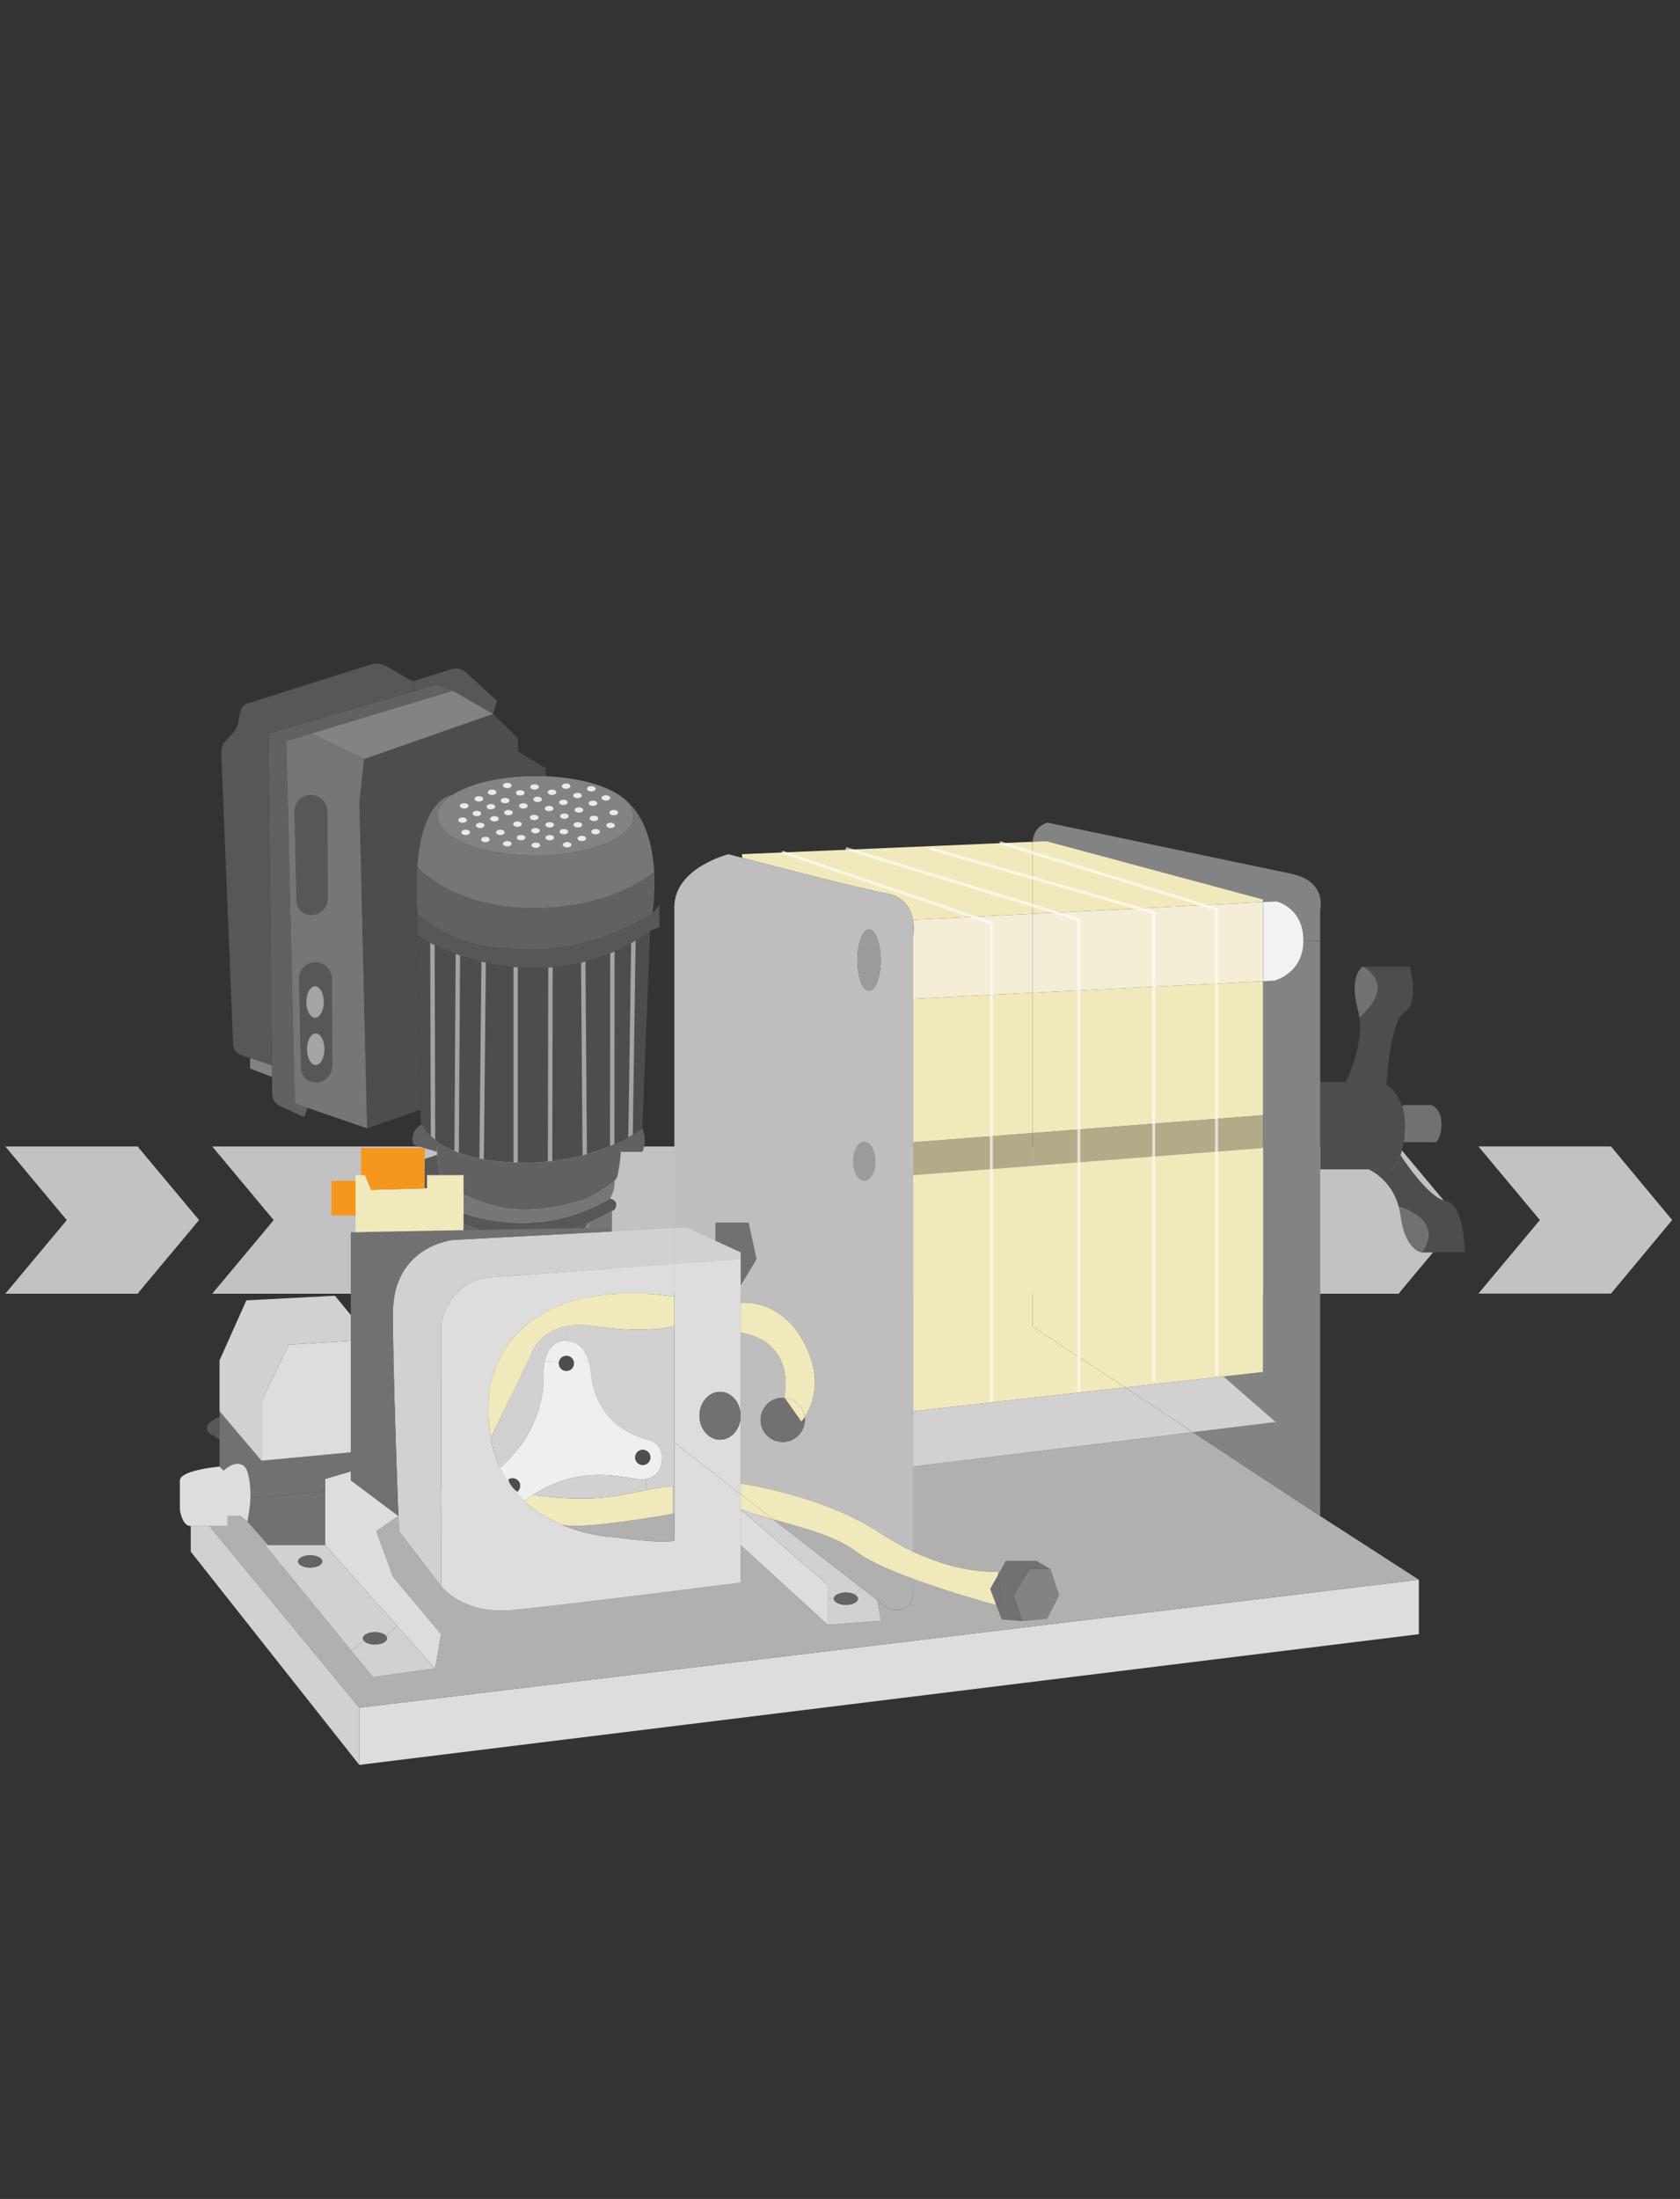 <?xml version="1.0" encoding="UTF-8"?> <svg xmlns="http://www.w3.org/2000/svg" viewBox="0 0 285 373"><rect x="0" y="0" width="285" height="373" fill="#333333" stroke="none"/><defs><style>.cls-1{fill:#ddd;}.cls-2{fill:#f0e9bc;}.cls-3{fill:#575757;}.cls-4{fill:#d1d1d1;}.cls-5{fill:#626161;}.cls-6{fill:#b0b0af;}.cls-7{fill:#717171;}.cls-8{fill:#f4971c;}.cls-9{fill:#646464;}.cls-10{fill:#fff;opacity:.7;}.cls-11{fill:#fffdfb;}.cls-12{fill:#767676;}.cls-13{fill:#eaeaea;}.cls-14{fill:#f4eed7;}.cls-15{fill:#a5a4a4;}.cls-16{fill:#4c4d4d;}.cls-17{fill:none;}.cls-18{fill:#828383;}.cls-19{fill:#bfbebf;}.cls-20{fill:#efefef;}.cls-21{opacity:.67;}.cls-22{fill:#b2ab87;}.cls-23{fill:#9c9b9b;}.cls-24{fill:#f2f2f2;}</style></defs><g id="Calque_3"><path class="cls-10" d="m237.52,219.12l10.17-12.17-10.17-12.17c-.08-.1-.15-.2-.21-.31H36l10.43,12.49-10.43,12.49h201.31c.06-.11.13-.22.21-.31Z"></path><path class="cls-10" d="m23.6,219.12l10.17-12.17-10.17-12.17c-.08-.1-.15-.2-.21-.31H.9l10.43,12.49-10.43,12.49h22.49c.06-.11.13-.22.21-.31Z"></path><polygon class="cls-10" points="261.23 206.95 250.8 219.43 273.29 219.43 283.67 206.95 273.29 194.46 250.8 194.46 261.23 206.95"></polygon></g><g id="Calque_2"><path class="cls-3" d="m112.2,245.14c.59.69,0,1.58,0,1.58l-4.26,1.68c-2.57,1.19-4.25-.89-4.25-.89l-.73-1.99,6.42-2.36,2.82,1.98Z"></path><path class="cls-3" d="m111.87,153.55v3.69l-1.59.66s-7.87,6.47-19.76,6.33c-11.88-.13-19.76-5.57-19.76-5.57v-3.87s4.32,4.96,12.89,5.88c5.81.62,15.03,1.45,27.03-5.72v-.02s1.19-1.38,1.19-1.38Z"></path><path class="cls-5" d="m110.99,147.95c.03.66.05,1.3.05,1.91,0,2.77-.32,4.82-.35,5.07v.02c-12.01,7.17-21.23,6.34-27.04,5.72-8.57-.92-12.89-5.88-12.89-5.88-.18-3.01-.16-5.57,0-7.74,0,0,6.03,7.01,19.76,7,13.61-.02,20.4-6.1,20.4-6.1h.07Z"></path><path class="cls-12" d="m110.99,147.95h-.07s-6.79,6.08-20.4,6.1c-13.73.01-19.76-7-19.76-7,.87-11.89,5.93-12.21,5.93-12.21h0c-1.56,1.03-2.46,2.24-2.46,3.53,0,3.73,7.44,6.75,16.61,6.75s16.62-3.02,16.62-6.75c0-1.16-.72-2.25-2-3.21,4.07,2.93,5.28,8.36,5.53,12.79Z"></path><path class="cls-16" d="m110.28,157.9l-1.31,33.5s-1.32,1.05-3.81,2.25c-3.69,1.8-9.94,3.94-18.22,3.55-6.65-.32-10.5-1.95-12.71-3.55-1.62-1.18-2.36-2.34-2.66-2.97-.14-.3-.19-.47-.19-.47l-.04-1.98-.58-29.57s7.88,5.44,19.76,5.57c11.89.14,19.76-6.33,19.76-6.33Z"></path><path class="cls-18" d="m108.44,235.44s1.08,0,.94,2.87c-.15,2.87,0,4.85,0,4.85l-6.42,2.36-22.99,8.47-10.6,3.9v-2.86s.21-1.19,1.39-1.39,14.73-5.44,14.73-5.44l6.23-6.43,12.1-4.35v-4.94l4.62,2.96Z"></path><path class="cls-5" d="m108.97,191.4s.92,1.81,0,3.99h-3.65c.03-.74,0-1.39-.16-1.74,2.49-1.2,3.81-2.25,3.81-2.25Z"></path><path class="cls-18" d="m105.46,135.16c1.28.96,2,2.05,2,3.21,0,3.73-7.44,6.75-16.62,6.75s-16.61-3.02-16.61-6.75c0-1.29.9-2.5,2.46-3.52,2.92-1.93,8.17-3.22,14.15-3.22.6,0,1.19.01,1.77.04,5.28.22,9.82,1.45,12.44,3.21.14.08.28.18.41.28Z"></path><path class="cls-5" d="m105.16,193.65c.16.35.19,1,.16,1.74-.09,1.78-.57,4.09-.57,4.09-.03.24-.22.52-.51.82-1.35,1.37-4.9,3.1-4.9,3.1-9.6,3.16-15.3,1.19-15.3,1.19,0,0-4.74-1.19-7.65-3.17-1.72-1.17-2.16-3.69-2.22-5.54,0-.17-.02-.34-.02-.49-.01-1.02.08-1.74.08-1.74,2.21,1.6,6.06,3.23,12.71,3.55,8.28.39,14.53-1.75,18.22-3.55Z"></path><path class="cls-12" d="m104.24,200.3c.15,1.55-.75,3-.75,3,0,0-4.85,3.19-11.47,3.94-7.3.82-12.93-1.17-14.55-1.83-.32-.13-.48-.21-.48-.21-1.98-1.77-.6-3.78-.6-3.78,2.91,1.98,7.65,3.17,7.65,3.17,0,0,5.7,1.97,15.3-1.19,0,0,3.55-1.73,4.9-3.1Z"></path><path class="cls-3" d="m99.8,207.44h-.01c-7.18,3.15-12.71,3.48-12.71,3.48l-10.21-3.95.6-1.56c1.62.66,7.25,2.65,14.55,1.83,6.62-.75,11.47-3.94,11.47-3.94,1.78.49.76,1.9.76,1.9-.14.08-.29.16-.43.24-1.38.77-2.73,1.43-4.02,2Z"></path><path class="cls-12" d="m100.36,224.44l-.1-3.01-.05-1.52-.07-2-.06-2-.1-2.99-.07-2-.11-3.48c1.29-.57,2.64-1.23,4.02-2v31.98l-12.1,4.35-1.2-11.17,9.91-3.86-.07-2.3Z"></path><path class="cls-3" d="m103.69,247.51v2.37l-18.39,6.63c-2.28,1.19-4.55-.4-4.55-.4l-.78-2.12,22.99-8.47.73,1.99Z"></path><path class="cls-3" d="m100.36,224.44l.07,2.3-9.91,3.86v-2.72s6.35.24,9.84-3.44Z"></path><path class="cls-18" d="m100.26,221.43l.1,3.01c-3.49,3.68-9.84,3.44-9.84,3.44v-3s6.26.31,9.73-3.45h0Z"></path><path class="cls-3" d="m100.21,219.91l.05,1.52h0c-3.47,3.76-9.73,3.45-9.73,3.45v-2s5.91.79,9.39-2.96h.3Z"></path><path class="cls-18" d="m100.14,217.91l.07,2h-.3c-3.48,3.76-9.39,2.97-9.39,2.97v-2s5.91.79,9.39-2.96h.23Z"></path><path class="cls-3" d="m100.08,215.91l.06,2h-.23c-3.48,3.76-9.39,2.97-9.39,2.97v-2s5.91.79,9.39-2.96h.17Z"></path><path class="cls-18" d="m99.98,212.92l.1,2.99h-.17c-3.48,3.76-9.39,2.97-9.39,2.97v-3s5.91.79,9.39-2.96h.07Z"></path><path class="cls-3" d="m99.91,210.92l.07,2h-.07c-3.48,3.75-9.39,2.96-9.39,2.96v-2s5.91.79,9.39-2.96Z"></path><path class="cls-18" d="m99.8,207.44l.11,3.48c-3.48,3.75-9.39,2.96-9.39,2.96v-2.96s6.96.55,9.27-3.48h.01Z"></path><path class="cls-3" d="m87.08,210.92s5.53-.33,12.71-3.48c-2.31,4.03-9.27,3.48-9.27,3.48v19.68l-3.64-2.18.2-17.5Z"></path><path class="cls-16" d="m92.61,131.63v.04c-.58-.03-1.17-.04-1.77-.04-5.98,0-11.23,1.29-14.15,3.22h0s-5.06.31-5.93,12.2c-.16,2.17-.18,4.73,0,7.74v3.87l.58,29.57-9.06,3.17-1.31-55.39.79-7.25,21.89-7.65,4.22,4.09v2.24l4.74,2.9v1.29Z"></path><path class="cls-5" d="m90.52,230.6l1.2,11.17-23.04-9.63-5.34-2.24s-.59-26.11-.59-28.38l14.12,5.45,10.21,3.95-.2,17.5,3.64,2.18Z"></path><path class="cls-3" d="m84.31,118.87l-.66,2.24-6.86-3.95-2.56-1.06-3.77,1.09-.47-1.62,6.56-2.05c.88-.28,1.85-.06,2.53.56l5.23,4.79Z"></path><polygon class="cls-18" points="83.65 121.11 61.76 128.76 52.79 124.41 76.79 117.16 83.65 121.11"></polygon><path class="cls-3" d="m80.75,256.11v2.28l-4.83,1.88c-1.46.79-2.99,0-2.99,0l-3.56-2.38,10.6-3.9.78,2.12Z"></path><path class="cls-3" d="m77.47,205.41l-.6,1.56-14.12-5.45c0-2.28,2.17-2.57,2.17-2.57l9.24-3.07h0c.06,1.85.5,4.37,2.22,5.54,0,0-1.38,2.01.6,3.78,0,0,.16.08.48.21Z"></path><path class="cls-5" d="m46.13,180.71l-.59-56.3,24.92-7.22,3.77-1.09,2.56,1.06-24,7.25-4.22,1.32,1.45,61.45,2.17.75-.59,1.57-4.14-1.92c-.77-.36-1.27-1.13-1.28-1.98l-.03-2.91-.02-1.98Z"></path><path class="cls-5" d="m71.57,190.68c.3.63,1.04,1.79,2.66,2.97,0,0-.09.72-.08,1.74l-3.99-1.19c-.79-2.47,1.41-3.52,1.41-3.52Z"></path><path class="cls-3" d="m69.99,115.57l.47,1.62-24.92,7.22.59,56.3-3.7-1.22-1.64-.54c-.72-.29-1.21-.97-1.24-1.75l-2.02-49.59c-.02-.66.21-1.3.65-1.79l1.42-1.59c.43-.49.72-1.08.83-1.72l.31-1.77c.11-.66.59-1.21,1.23-1.41l20.9-6.61c.89-.28,1.85-.18,2.66.29l4.46,2.56Z"></path><path class="cls-3" d="m63.34,229.9l5.34,2.24-28.09,11.51c-2.97,1.29-4.15,0-4.15,0l-.89-.49c-1.49-1.39,1.09-2.57,1.09-2.57l26.7-10.69Z"></path><polygon class="cls-12" points="60.97 136.01 62.28 191.4 52.19 187.93 50.02 187.18 48.57 125.73 52.79 124.41 61.76 128.76 60.97 136.01"></polygon><polygon class="cls-18" points="46.13 180.71 46.15 182.69 42.43 181.24 42.43 179.49 46.13 180.71"></polygon><path class="cls-17" d="m107.82,159.55l-.48,32.92c1.06-.63,1.62-1.07,1.62-1.07l1.32-33.49s-.88.71-2.46,1.65Z"></path><path class="cls-17" d="m73.73,160.31l.1,33.03c.81.64,1.86,1.3,3.26,1.89l.21-33.42c-1.4-.51-2.59-1.03-3.57-1.5Z"></path><path class="cls-17" d="m70.76,158.66l.62,31.55s.31,1.12,1.69,2.47l-.1-32.74c-1.44-.74-2.22-1.28-2.22-1.28Z"></path><path class="cls-17" d="m90.52,164.23c-.92-.01-1.8-.06-2.66-.13v33.11c1.79.05,3.48-.02,5.07-.18l.07-32.87c-.81.05-1.63.09-2.48.08Z"></path><path class="cls-17" d="m82.41,163.3l-.34,33.36c1.43.26,3.04.45,4.87.53.05,0,.1,0,.15,0v-33.17c-1.65-.16-3.23-.41-4.68-.73Z"></path><path class="cls-17" d="m78.05,162.08l-.21,33.46c1,.38,2.16.72,3.49.99l.34-33.4c-1.31-.31-2.52-.67-3.62-1.04Z"></path><path class="cls-17" d="m93.76,164.09l-.07,32.86c1.87-.23,3.58-.57,5.13-.98l-.25-32.66c-1.49.36-3.1.63-4.81.78Z"></path><path class="cls-17" d="m104.26,161.38l-.03,32.7c.91-.41,1.7-.81,2.35-1.17l.48-32.92c-.8.44-1.75.92-2.81,1.39Z"></path><path class="cls-17" d="m99.32,163.11l.25,32.66c1.47-.42,2.78-.89,3.92-1.37l.03-32.69c-1.25.51-2.66.99-4.19,1.4Z"></path><path class="cls-15" d="m72.98,159.94l.1,32.74c.22.22.47.44.75.66l-.1-33.03c-.26-.13-.52-.25-.75-.37Z"></path><path class="cls-15" d="m77.3,161.81l-.21,33.42c.24.1.49.2.75.3l.21-33.46c-.25-.09-.51-.17-.75-.26Z"></path><path class="cls-15" d="m81.67,163.12l-.34,33.4c.24.05.49.1.75.14l.34-33.36c-.26-.06-.5-.12-.75-.18Z"></path><path class="cls-15" d="m87.11,164.03v33.17c.24.01.49,0,.74.01v-33.11c-.24-.02-.49-.05-.74-.07Z"></path><path class="cls-15" d="m93.01,164.15l-.07,32.87c.25-.03.5-.05.75-.08l.07-32.86c-.25.02-.5.05-.75.07Z"></path><path class="cls-15" d="m98.57,163.31l.25,32.66c.25-.07.5-.13.75-.2l-.25-32.66c-.25.07-.49.14-.75.2Z"></path><path class="cls-15" d="m103.51,161.71l-.03,32.69c.26-.11.51-.22.75-.32l.03-32.7c-.25.11-.49.22-.75.33Z"></path><path class="cls-15" d="m107.07,159.99l-.48,32.92c.28-.15.53-.3.76-.44l.48-32.92c-.24.14-.48.29-.76.44Z"></path><path class="cls-3" d="m52.38,155.19h-.08c-1.16-.22-2.01-1.24-2.03-2.46l-.32-14.99c-.03-1.48,1.04-2.73,2.46-2.89h0c1.69-.19,3.16,1.17,3.16,2.92l.05,14.59c0,1.78-1.55,3.13-3.25,2.83Z"></path><path class="cls-3" d="m53.15,183.57h-.08c-1.16-.22-2.01-1.24-2.03-2.46l-.32-14.99c-.03-1.48,1.04-2.73,2.46-2.89h0c1.69-.19,3.16,1.17,3.16,2.92l.05,14.59c0,1.78-1.55,3.13-3.25,2.83Z"></path><ellipse class="cls-15" cx="53.45" cy="169.97" rx="1.48" ry="2.67"></ellipse><ellipse class="cls-15" cx="53.56" cy="177.98" rx="1.48" ry="2.67"></ellipse><ellipse class="cls-13" cx="81.24" cy="135.51" rx=".73" ry=".45"></ellipse><ellipse class="cls-13" cx="78.75" cy="136.7" rx=".73" ry=".45"></ellipse><ellipse class="cls-13" cx="83.48" cy="134.39" rx=".73" ry=".45"></ellipse><ellipse class="cls-13" cx="86.05" cy="133.24" rx=".73" ry=".45"></ellipse><ellipse class="cls-13" cx="85.69" cy="135.8" rx=".73" ry=".45"></ellipse><ellipse class="cls-13" cx="83.28" cy="136.84" rx=".73" ry=".45"></ellipse><ellipse class="cls-13" cx="80.89" cy="137.99" rx=".73" ry=".45"></ellipse><ellipse class="cls-13" cx="78.47" cy="139.12" rx=".73" ry=".45"></ellipse><ellipse class="cls-13" cx="79" cy="141.19" rx=".73" ry=".45"></ellipse><ellipse class="cls-13" cx="81.46" cy="140.01" rx=".73" ry=".45"></ellipse><ellipse class="cls-13" cx="83.88" cy="138.89" rx=".73" ry=".45"></ellipse><ellipse class="cls-13" cx="86.25" cy="137.84" rx=".73" ry=".45"></ellipse><ellipse class="cls-13" cx="88.79" cy="136.7" rx=".73" ry=".45"></ellipse><ellipse class="cls-13" cx="88.25" cy="134.49" rx=".73" ry=".45"></ellipse><ellipse class="cls-13" cx="90.69" cy="133.49" rx=".73" ry=".45"></ellipse><ellipse class="cls-13" cx="91.21" cy="135.59" rx=".73" ry=".45"></ellipse><ellipse class="cls-13" cx="93.65" cy="134.39" rx=".73" ry=".45"></ellipse><ellipse class="cls-13" cx="96.03" cy="133.35" rx=".73" ry=".45"></ellipse><ellipse class="cls-13" cx="100.31" cy="133.8" rx=".73" ry=".45"></ellipse><ellipse class="cls-13" cx="93.16" cy="137.15" rx=".73" ry=".45"></ellipse><ellipse class="cls-13" cx="90.62" cy="138.67" rx=".73" ry=".45"></ellipse><ellipse class="cls-13" cx="87.78" cy="139.79" rx=".73" ry=".45"></ellipse><ellipse class="cls-13" cx="84.87" cy="141.19" rx=".73" ry=".45"></ellipse><ellipse class="cls-13" cx="82.35" cy="142.4" rx=".73" ry=".45"></ellipse><ellipse class="cls-13" cx="86.05" cy="143.12" rx=".73" ry=".45"></ellipse><ellipse class="cls-13" cx="88.39" cy="142.09" rx=".73" ry=".45"></ellipse><ellipse class="cls-13" cx="90.9" cy="143.37" rx=".73" ry=".45"></ellipse><ellipse class="cls-13" cx="90.84" cy="140.91" rx=".73" ry=".45"></ellipse><ellipse class="cls-13" cx="93.26" cy="139.91" rx=".73" ry=".45"></ellipse><ellipse class="cls-13" cx="93.26" cy="142.09" rx=".73" ry=".45"></ellipse><ellipse class="cls-13" cx="96.21" cy="143.29" rx=".73" ry=".45"></ellipse><ellipse class="cls-13" cx="95.65" cy="141.07" rx=".73" ry=".45"></ellipse><ellipse class="cls-13" cx="98.7" cy="142.22" rx=".73" ry=".45"></ellipse><ellipse class="cls-13" cx="101.04" cy="141.07" rx=".73" ry=".45"></ellipse><ellipse class="cls-13" cx="103.58" cy="140.01" rx=".73" ry=".45"></ellipse><ellipse class="cls-13" cx="104.12" cy="137.84" rx=".73" ry=".45"></ellipse><ellipse class="cls-13" cx="102.78" cy="135.35" rx=".73" ry=".45"></ellipse><ellipse class="cls-13" cx="100.59" cy="136.25" rx=".73" ry=".45"></ellipse><ellipse class="cls-13" cx="100.76" cy="138.82" rx=".73" ry=".45"></ellipse><ellipse class="cls-13" cx="98.22" cy="137.39" rx=".73" ry=".45"></ellipse><ellipse class="cls-13" cx="95.58" cy="136.1" rx=".73" ry=".45"></ellipse><ellipse class="cls-13" cx="95.74" cy="138.44" rx=".73" ry=".45"></ellipse><ellipse class="cls-13" cx="98.03" cy="139.91" rx=".73" ry=".45"></ellipse><ellipse class="cls-13" cx="97.97" cy="134.94" rx=".73" ry=".45"></ellipse><path class="cls-16" d="m248.49,212.45h-7.37s4.48-4.95-3.85-7.78c-1.27-4.75-5.12-6.32-5.12-6.32h3.95s.84-.58,1.49-2.4c0,0,4.72,7.32,7.66,7.75,3.21.46,3.24,8.75,3.24,8.75Z"></path><path class="cls-7" d="m244.54,190.6c0,2.5-.97,3.15-.97,3.15h-5.25l-.2-.03c.13-.8.2-1.72.2-2.78,0-1.32-.19-2.42-.48-3.33l.48-.16h4.51s1.71.58,1.71,3.15Z"></path><path class="cls-7" d="m237.27,204.67c8.33,2.83,3.85,7.78,3.85,7.78,0,0-2.75-.34-3.54-6.28-.07-.53-.17-1.03-.31-1.5Z"></path><polygon class="cls-1" points="240.7 267.96 240.7 277.2 60.95 299.37 60.95 289.67 177.7 275.57 240.7 267.96"></polygon><path class="cls-6" d="m240.7,267.96l-63,7.61-.12-.99,2.07-4-1.48-4.4-2.37-1.39h-5.15l-1.31,2.33-.07-.55s-5.96.6-14.35-3.37v-14.44l47.45-5.82,21.59,14.22,16.74,10.8Z"></path><path class="cls-16" d="m239.17,163.96s1.7,6.13-.85,7.66c-2.54,1.54-3.12,12.34-3.12,12.34-.47-.31-.8-.42-.8-.42h-6.13s2.99-5.55,2.33-10.92c6.61-5.79.6-8.66.6-8.66h7.97Z"></path><path class="cls-16" d="m238.32,190.94c0,1.06-.07,1.98-.2,2.78-.13.89-.32,1.63-.53,2.23-.65,1.82-1.49,2.4-1.49,2.4h-12.14v-14.81h10.44s.33.11.8.42c.79.53,1.98,1.61,2.64,3.65.29.91.48,2.01.48,3.33Z"></path><path class="cls-7" d="m231.2,163.96s6.01,2.87-.6,8.66c-.05-.51-.15-1.01-.28-1.51-1.54-5.78.88-7.15.88-7.15Z"></path><path class="cls-18" d="m219.08,148.22c6.13,1.28,4.88,6.13,4.88,6.13v5.19h-2.84c0-5.62-4.59-6.64-4.59-6.64l-2.26.11v-.44l-36.72-9.88-2.36.1c.16-2.78,2.53-3.25,2.53-3.25,0,0,35.23,7.4,41.36,8.68Z"></path><path class="cls-18" d="m223.96,198.35v58.81l-21.59-14.22,14.07-1.72-8.88-7.74,6.71-.75v-66.28l1.92-.1s4.93-1.19,4.93-6.81h2.84v38.81Z"></path><path class="cls-24" d="m216.53,152.9s4.59,1.02,4.59,6.64-4.93,6.81-4.93,6.81l-1.92.1v-13.44l2.26-.11Z"></path><polygon class="cls-4" points="216.44 241.22 202.37 242.94 190.85 235.35 207.56 233.48 216.44 241.22"></polygon><path class="cls-2" d="m214.27,194.73v38l-6.71.75-16.71,1.87-15.68-10.32v-27.27l39.1-3.03Z"></path><path class="cls-22" d="m214.27,189.16v5.57l-39.1,3.03v-5.57l39.1-3.03Z"></path><path class="cls-2" d="m214.27,166.45v22.71l-39.1,3.03v-23.79l39.1-1.95Z"></path><path class="cls-14" d="m214.27,153.01v13.44l-39.1,1.95v-13.4l39.1-1.99Z"></path><path class="cls-2" d="m214.27,152.57v.44l-39.1,1.99v-11.89c0-.11,0-.22.02-.32l2.36-.1,36.72,9.88Z"></path><polygon class="cls-4" points="202.37 242.94 154.92 248.76 154.92 239.37 155 239.37 190.85 235.35 202.37 242.94"></polygon><path class="cls-2" d="m190.85,235.35l-35.85,4.02h-.08v-40.04h.08l20.17-1.57v27.27l15.68,10.32Z"></path><polygon class="cls-18" points="178.17 266.18 179.65 270.58 177.58 274.58 173.42 274.98 171.94 270.63 174.61 266.18 178.17 266.18"></polygon><polygon class="cls-7" points="178.17 266.18 174.61 266.18 171.94 270.63 173.42 274.98 169.95 274.68 168.97 272.11 169.95 272.11 169.34 267.12 170.65 264.79 175.8 264.79 178.17 266.18"></polygon><path class="cls-6" d="m177.58,274.58l.12.99-116.75,14.1-25.43-30.81h3.1v-1.7h2.18l1.18.91,3.56,4.02h-.59l14.67,17.95,3.62,4.43,10.57-1.44,1.02-5.83-8.17-9.75-2.81-7.73,3.73-2.56c.06,1.61.1,2.56.1,2.56l6.89,9.01s.05.07.15.19c.75.94,4.44,4.92,12.11,4.2,8.68-.82,38.81-4.65,38.81-4.65v-6.38l14.8,13.53,9.02-.68-.65-3.51,1.8,1.39s4.31,1.78,4.31-3.32v-1.67c6.49,2.39,13.46,4.28,13.46,4.28h.59l.98,2.57,3.47.3,4.16-.4Z"></path><path class="cls-2" d="m175.19,142.79c-.02.1-.02.21-.02.32v11.89l-20.3,1.03c-.33-1.79-1.4-3.93-4.51-4.49-4.48-.81-18.82-4.55-24.46-6.03l-.03-.62,49.32-2.1Z"></path><path class="cls-22" d="m175.17,192.19v5.57l-20.17,1.57h-.08v-5.58h.08l20.17-1.56Z"></path><path class="cls-2" d="m175.17,168.4v23.79l-20.17,1.56h-.08v-24.34h.08l20.17-1.01Z"></path><path class="cls-14" d="m175.17,155v13.4l-20.17,1.01h-.08v-10.72s.21-1.22-.05-2.66l20.3-1.03Z"></path><polygon class="cls-7" points="169.34 267.12 169.95 272.11 168.97 272.11 167.98 269.54 169.34 267.12"></polygon><path class="cls-2" d="m169.27,266.57l.07.55-1.36,2.42.99,2.57h-.59s-6.97-1.89-13.46-4.28v-4.63c8.39,3.97,14.35,3.37,14.35,3.37Z"></path><path class="cls-19" d="m154.87,156.03c.26,1.44.05,2.66.05,2.66v104.51c-1.75-.82-3.6-1.85-5.53-3.12-9.89-6.52-23.75-8.44-23.75-8.44v-25.62c9.67,1.78,7.4,10.98,7.4,10.98l.08.12c-.11,0-.22-.02-.34-.02-2.07,0-3.75,1.68-3.75,3.75s1.68,3.75,3.75,3.75,3.75-1.68,3.75-3.75c0-.16-.01-.31-.03-.46,1.24-1.85,3.71-7.08-1.15-14.37,0,0-3.4-5.44-9.71-5.04v-2.89l2.72-4.51-1.36-6.21h-5.64v3.11l-4.92-2.26-2.04.11v-54.49c0-6.64,9.19-8.94,9.19-8.94,0,0,.87.23,2.31.61,5.64,1.48,19.98,5.22,24.46,6.03,3.11.56,4.18,2.7,4.51,4.49Zm-5.49,6.83c0-2.87-.88-5.19-1.96-5.19s-1.96,2.32-1.96,5.19.88,5.19,1.96,5.19,1.96-2.33,1.96-5.19Zm-.84,34.17c0-1.81-.86-3.28-1.92-3.28s-1.92,1.47-1.92,3.28.86,3.27,1.92,3.27,1.92-1.46,1.92-3.27Z"></path><path class="cls-6" d="m148.81,271.43l-2.78-2.16-14.87-11.54c5.97,1.7,10.46,2.76,14.38,5.67,1.98,1.46,5.6,3.03,9.38,4.43v1.67c0,5.1-4.31,3.32-4.31,3.32l-1.8-1.39Z"></path><path class="cls-2" d="m154.92,263.2v4.63c-3.78-1.4-7.4-2.97-9.38-4.43-3.92-2.91-8.41-3.97-14.38-5.67l-5.52-4.28v-1.81s13.86,1.92,23.75,8.44c1.93,1.27,3.78,2.3,5.53,3.12Z"></path><path class="cls-4" d="m148.81,271.43l.65,3.51-9.02.68v-4.44h1.01c0,.57.92,1.04,2.05,1.04s2.04-.47,2.04-1.04c0-.25-.18-.48-.47-.67l.96-1.24,2.78,2.16Z"></path><ellipse class="cls-23" cx="147.42" cy="162.86" rx="1.96" ry="5.19"></ellipse><path class="cls-23" d="m146.62,193.75c1.06,0,1.92,1.47,1.92,3.28s-.86,3.27-1.92,3.27-1.92-1.46-1.92-3.27.86-3.28,1.92-3.28Z"></path><path class="cls-4" d="m131.16,257.73l14.87,11.54-.96,1.24c-.37-.23-.94-.38-1.57-.38-1.13,0-2.05.47-2.05,1.05h-1.01v-2.32l-14.8-12.81c1.98.65,3.81,1.2,5.52,1.68Z"></path><path class="cls-9" d="m145.07,270.51c.29.19.47.42.47.67,0,.57-.92,1.04-2.04,1.04s-2.05-.47-2.05-1.04.92-1.05,2.05-1.05c.63,0,1.2.15,1.57.38Z"></path><polygon class="cls-1" points="140.44 271.18 140.44 275.62 125.64 262.09 125.64 256.05 140.44 268.86 140.44 271.18"></polygon><path class="cls-2" d="m135.35,226.02c4.86,7.29,2.39,12.52,1.15,14.37-.21-1.74-1.62-3.11-3.38-3.27l-.08-.12s2.27-9.2-7.4-10.98v-5.04c6.31-.4,9.71,5.04,9.71,5.04Z"></path><path class="cls-7" d="m136.5,240.39c.02.15.03.3.03.46,0,2.07-1.68,3.75-3.75,3.75s-3.75-1.68-3.75-3.75,1.68-3.75,3.75-3.75c.12,0,.23.01.34.02l2.82,4.01s.24-.25.56-.74Z"></path><path class="cls-2" d="m136.5,240.39c-.32.49-.56.74-.56.74l-2.82-4.01c1.76.16,3.17,1.53,3.38,3.27Z"></path><path class="cls-2" d="m125.64,253.45l5.52,4.28c-1.71-.48-3.54-1.03-5.52-1.68v-2.6Z"></path><polygon class="cls-7" points="127 207.37 128.36 213.58 125.64 218.09 125.64 213.58 125.64 212.45 121.36 210.48 121.36 207.37 127 207.37"></polygon><path class="cls-1" d="m88.91,254.6c1.99,1.85,4.25,3.15,6.41,4.05,4.75,2,9.04,2.12,9.04,2.12,0,0,8.61,1.19,10.04.53v-16.57l11.24,8.72v15.02s-30.13,3.83-38.81,4.65c-7.67.72-11.36-3.26-12.11-4.2l.11-.06v-44.3s1.27-7.4,8.42-7.92c4.51-.32,20.18-1.45,31.15-2.24v5.56s-26.75-5.13-31.27,15.23c-.41,3.34-.32,6.24.13,8.76.33,1.85.86,3.5,1.53,4.96,1.07,2.32,2.51,4.19,4.12,5.69Z"></path><path class="cls-1" d="m125.64,251.64v1.81l-11.24-8.72v-30.33c6.43-.47,11.24-.82,11.24-.82v26.57c0-2.24-1.57-4.06-3.49-4.06s-3.49,1.82-3.49,4.06,1.56,4.06,3.49,4.06,3.49-1.81,3.49-4.06v11.49Z"></path><path class="cls-4" d="m125.64,212.45v1.13s-4.81.35-11.24.82v-6.07l2.04-.11,4.92,2.26,4.28,1.97Z"></path><ellipse class="cls-7" cx="122.15" cy="240.15" rx="3.49" ry="4.06"></ellipse><path class="cls-6" d="m114.4,256.78v4.52c-1.43.66-10.04-.53-10.04-.53,0,0-4.29-.12-9.04-2.12,3.76.89,18.85-1.87,18.85-1.87h.23Z"></path><path class="cls-4" d="m114.4,244.73v12.05h-.23v-4.75s-.95.06-4.37.7l-.34-1.83c2.78-.34,2.81-3.01,2.81-3.12,0,0,.53-2.83-2.37-3.57-5.04-1.27-8.93-4.81-9.67-11.26-.06-.52-.15-1.25-.36-2.02-.46-1.63-1.47-3.41-3.92-3.51l.07-2.45c1.31-.27,2.9-.32,4.81-.03,9.1,1.38,13.57,0,13.57,0v19.79Z"></path><path class="cls-2" d="m114.4,219.96v4.98s-4.47,1.38-13.57,0c-1.91-.29-3.5-.24-4.81.03-4.92,1-5.97,5.01-5.97,5.01l-6.79,13.97c-.45-2.52-.54-5.42-.13-8.76,4.52-20.36,31.27-15.23,31.27-15.23Z"></path><path class="cls-4" d="m114.4,208.33v6.07c-10.97.79-26.64,1.92-31.15,2.24-7.15.52-8.42,7.92-8.42,7.92v44.3l-.11.06c-.1-.12-.15-.19-.15-.19l-6.89-9.01s-.04-.95-.1-2.56c-.26-6.75-.92-25.12-.92-34.39,0-11.49,10.21-12.44,10.21-12.44l26.85-1.43,10.68-.57Z"></path><path class="cls-2" d="m114.17,252.03v4.75s-15.09,2.76-18.85,1.87c-2.16-.9-4.42-2.2-6.41-4.05.51-.37,1.02-.72,1.52-1.04,0,0,8.22,1.42,15.15,0,1.71-.36,3.1-.63,4.22-.83,3.42-.64,4.37-.7,4.37-.7Z"></path><path class="cls-20" d="m109.9,244.21c2.9.74,2.37,3.57,2.37,3.57,0,.11-.03,2.78-2.81,3.12-.4.05-.87.05-1.41-.02-3.34-.38-9.76-2.33-17.62,2.68-.5.32-1.01.67-1.52,1.04-1.61-1.5-3.05-3.37-4.12-5.69l.31-.14s7.32-6.07,7.12-15.49c0,0-.08-1.13.19-2.4l2.42.12c-.02.08-.03.17-.03.26,0,.71.57,1.29,1.28,1.29s1.29-.58,1.29-1.29c0-.09-.01-.18-.03-.26l2.53-.07c.21.77.3,1.5.36,2.02.74,6.45,4.63,9.99,9.67,11.26Zm.43,3c0-.71-.58-1.28-1.29-1.28s-1.29.57-1.29,1.28.58,1.29,1.29,1.29,1.29-.58,1.29-1.29Zm-22.52,5.78c.26-.24.43-.58.43-.96,0-.71-.58-1.28-1.29-1.28-.23,0-.44.06-.63.16-.39.22,1.26,2.28,1.49,2.08Z"></path><path class="cls-4" d="m109.46,250.9l.34,1.83c-1.12.2-2.51.47-4.22.83-6.93,1.42-15.15,0-15.15,0,7.86-5.01,14.28-3.06,17.62-2.68.54.07,1.01.07,1.41.02Z"></path><path class="cls-16" d="m109.04,245.93c.71,0,1.29.57,1.29,1.28s-.58,1.29-1.29,1.29-1.29-.58-1.29-1.29.58-1.28,1.29-1.28Z"></path><path class="cls-7" d="m103.68,208.22l.04.68-26.85,1.43s-10.21.95-10.21,12.44c0,9.27.66,27.64.92,34.39l-8.07-6.05v-42.1h.81s18.32-.34,18.32-.34l25.04-.45Z"></path><path class="cls-20" d="m99.87,230.93l-2.53.07c-.12-.58-.64-1.02-1.26-1.02s-1.14.44-1.25,1.02l-2.42-.12c.34-1.53,1.18-3.26,3.3-3.47.08,0,.16,0,.24.01,2.45.1,3.46,1.88,3.92,3.51Z"></path><path class="cls-16" d="m97.34,231c.02.08.03.17.03.26,0,.71-.58,1.29-1.29,1.29s-1.28-.58-1.28-1.29c0-.09.01-.18.03-.26.11-.58.63-1.02,1.25-1.02s1.14.44,1.26,1.02Z"></path><path class="cls-4" d="m96.02,224.97l-.07,2.45c-.08-.01-.16-.01-.24-.01-2.12.21-2.96,1.94-3.3,3.47-.27,1.27-.19,2.4-.19,2.4.2,9.42-7.12,15.49-7.12,15.49l-.31.14c-.67-1.46-1.2-3.11-1.53-4.96l6.79-13.97s1.05-4.01,5.97-5.01Z"></path><path class="cls-16" d="m88.24,252.03c0,.38-.17.72-.43.96-.23.2-1.88-1.86-1.49-2.08.19-.1.4-.16.63-.16.71,0,1.29.57,1.29,1.28Z"></path><polygon class="cls-2" points="78.64 199.33 78.64 208.67 60.32 209 60.32 208.99 60.32 206.18 60.32 200.3 60.32 199.33 61.24 199.33 61.9 199.33 62.95 201.83 72.05 201.57 72.44 201.56 72.44 199.33 78.64 199.33"></polygon><polygon class="cls-1" points="66.66 267.45 74.83 277.2 73.81 283.03 67.38 275.81 55.17 262.09 55.17 253.01 55.17 250.86 59.51 249.58 59.51 251.11 67.58 257.16 63.85 259.72 66.66 267.45"></polygon><path class="cls-4" d="m67.38,275.81l6.43,7.22-10.57,1.44-3.62-4.43,2.11-1.73c.31.37,1.04.63,1.88.63,1.13,0,2.05-.46,2.05-1.04,0-.14-.06-.28-.16-.41l1.88-1.68Z"></path><polygon class="cls-8" points="72.05 201.56 72.05 201.57 62.95 201.83 61.9 199.33 61.24 199.33 61.24 194.73 72.05 194.73 72.05 201.56"></polygon><path class="cls-4" d="m55.17,262.09l12.21,13.72-1.88,1.68c-.31-.37-1.04-.63-1.89-.63-1.12,0-2.04.46-2.04,1.04,0,.14.06.28.16.41l-2.11,1.73-14.67-17.95h10.22Zm-.51,2.77c0-.58-.92-1.04-2.05-1.04s-2.04.46-2.04,1.04.92,1.04,2.04,1.04,2.05-.47,2.05-1.04Z"></path><path class="cls-9" d="m65.5,277.49c.1.13.16.27.16.41,0,.58-.92,1.04-2.05,1.04-.84,0-1.57-.26-1.88-.63-.1-.13-.16-.27-.16-.41,0-.58.92-1.04,2.04-1.04.85,0,1.58.26,1.89.63Z"></path><path class="cls-4" d="m60.95,289.67v9.7l-28.59-36.17v-4.34h3.16l25.43,30.81Z"></path><rect class="cls-8" x="56.22" y="200.3" width="4.1" height="5.88"></rect><path class="cls-7" d="m59.51,246.35v3.23l-4.34,1.28v2.15h-.51l-12.17,1.1c.07-1.42-.16-4.56-1-5.34-1.49-1.38-3.56.69-3.56.69l-.69-.69v-9.4l7.12,8.41,15.15-1.43Z"></path><polygon class="cls-1" points="59.51 227.41 59.51 246.35 44.36 247.78 44.36 237.59 49 228.1 59.51 227.41"></polygon><polygon class="cls-4" points="59.51 223.06 59.51 227.41 49 228.1 44.36 237.59 44.36 247.78 37.24 239.37 37.24 230.77 41.79 220.58 56.82 219.79 59.51 223.06"></polygon><path class="cls-7" d="m55.17,253.01v9.08h-9.63l-3.56-4.02s.42-1.89.51-3.96l12.17-1.1h.51Z"></path><path class="cls-9" d="m52.61,263.82c1.13,0,2.05.46,2.05,1.04s-.92,1.04-2.05,1.04-2.04-.47-2.04-1.04.92-1.04,2.04-1.04Z"></path><path class="cls-1" d="m41.49,248.77c.84.78,1.07,3.92,1,5.34-.09,2.07-.51,3.96-.51,3.96l-1.18-.91h-2.18v1.7h-6.26c-1.52,0-1.85-2.81-1.85-2.81v-4.91c0-1.78,6.73-2.37,6.73-2.37l.69.69s2.07-2.07,3.56-.69Z"></path><g class="cls-21"><polygon class="cls-11" points="206.63 233.35 206.13 233.35 206.13 154.4 169.53 143.17 169.67 142.69 206.63 154.03 206.63 233.35"></polygon></g><g class="cls-21"><polygon class="cls-11" points="195.96 234.35 195.46 234.35 195.46 154.98 157.71 144.17 157.85 143.69 195.96 154.61 195.96 234.35"></polygon></g><g class="cls-21"><polygon class="cls-11" points="183.27 236.09 182.77 236.09 182.77 156.16 143.42 144.17 143.57 143.69 183.27 155.78 183.27 236.09"></polygon></g><g class="cls-21"><polygon class="cls-11" points="168.43 237.69 167.93 237.69 167.93 156.74 132.58 144.76 132.74 144.29 168.43 156.38 168.43 237.69"></polygon></g></g></svg> 